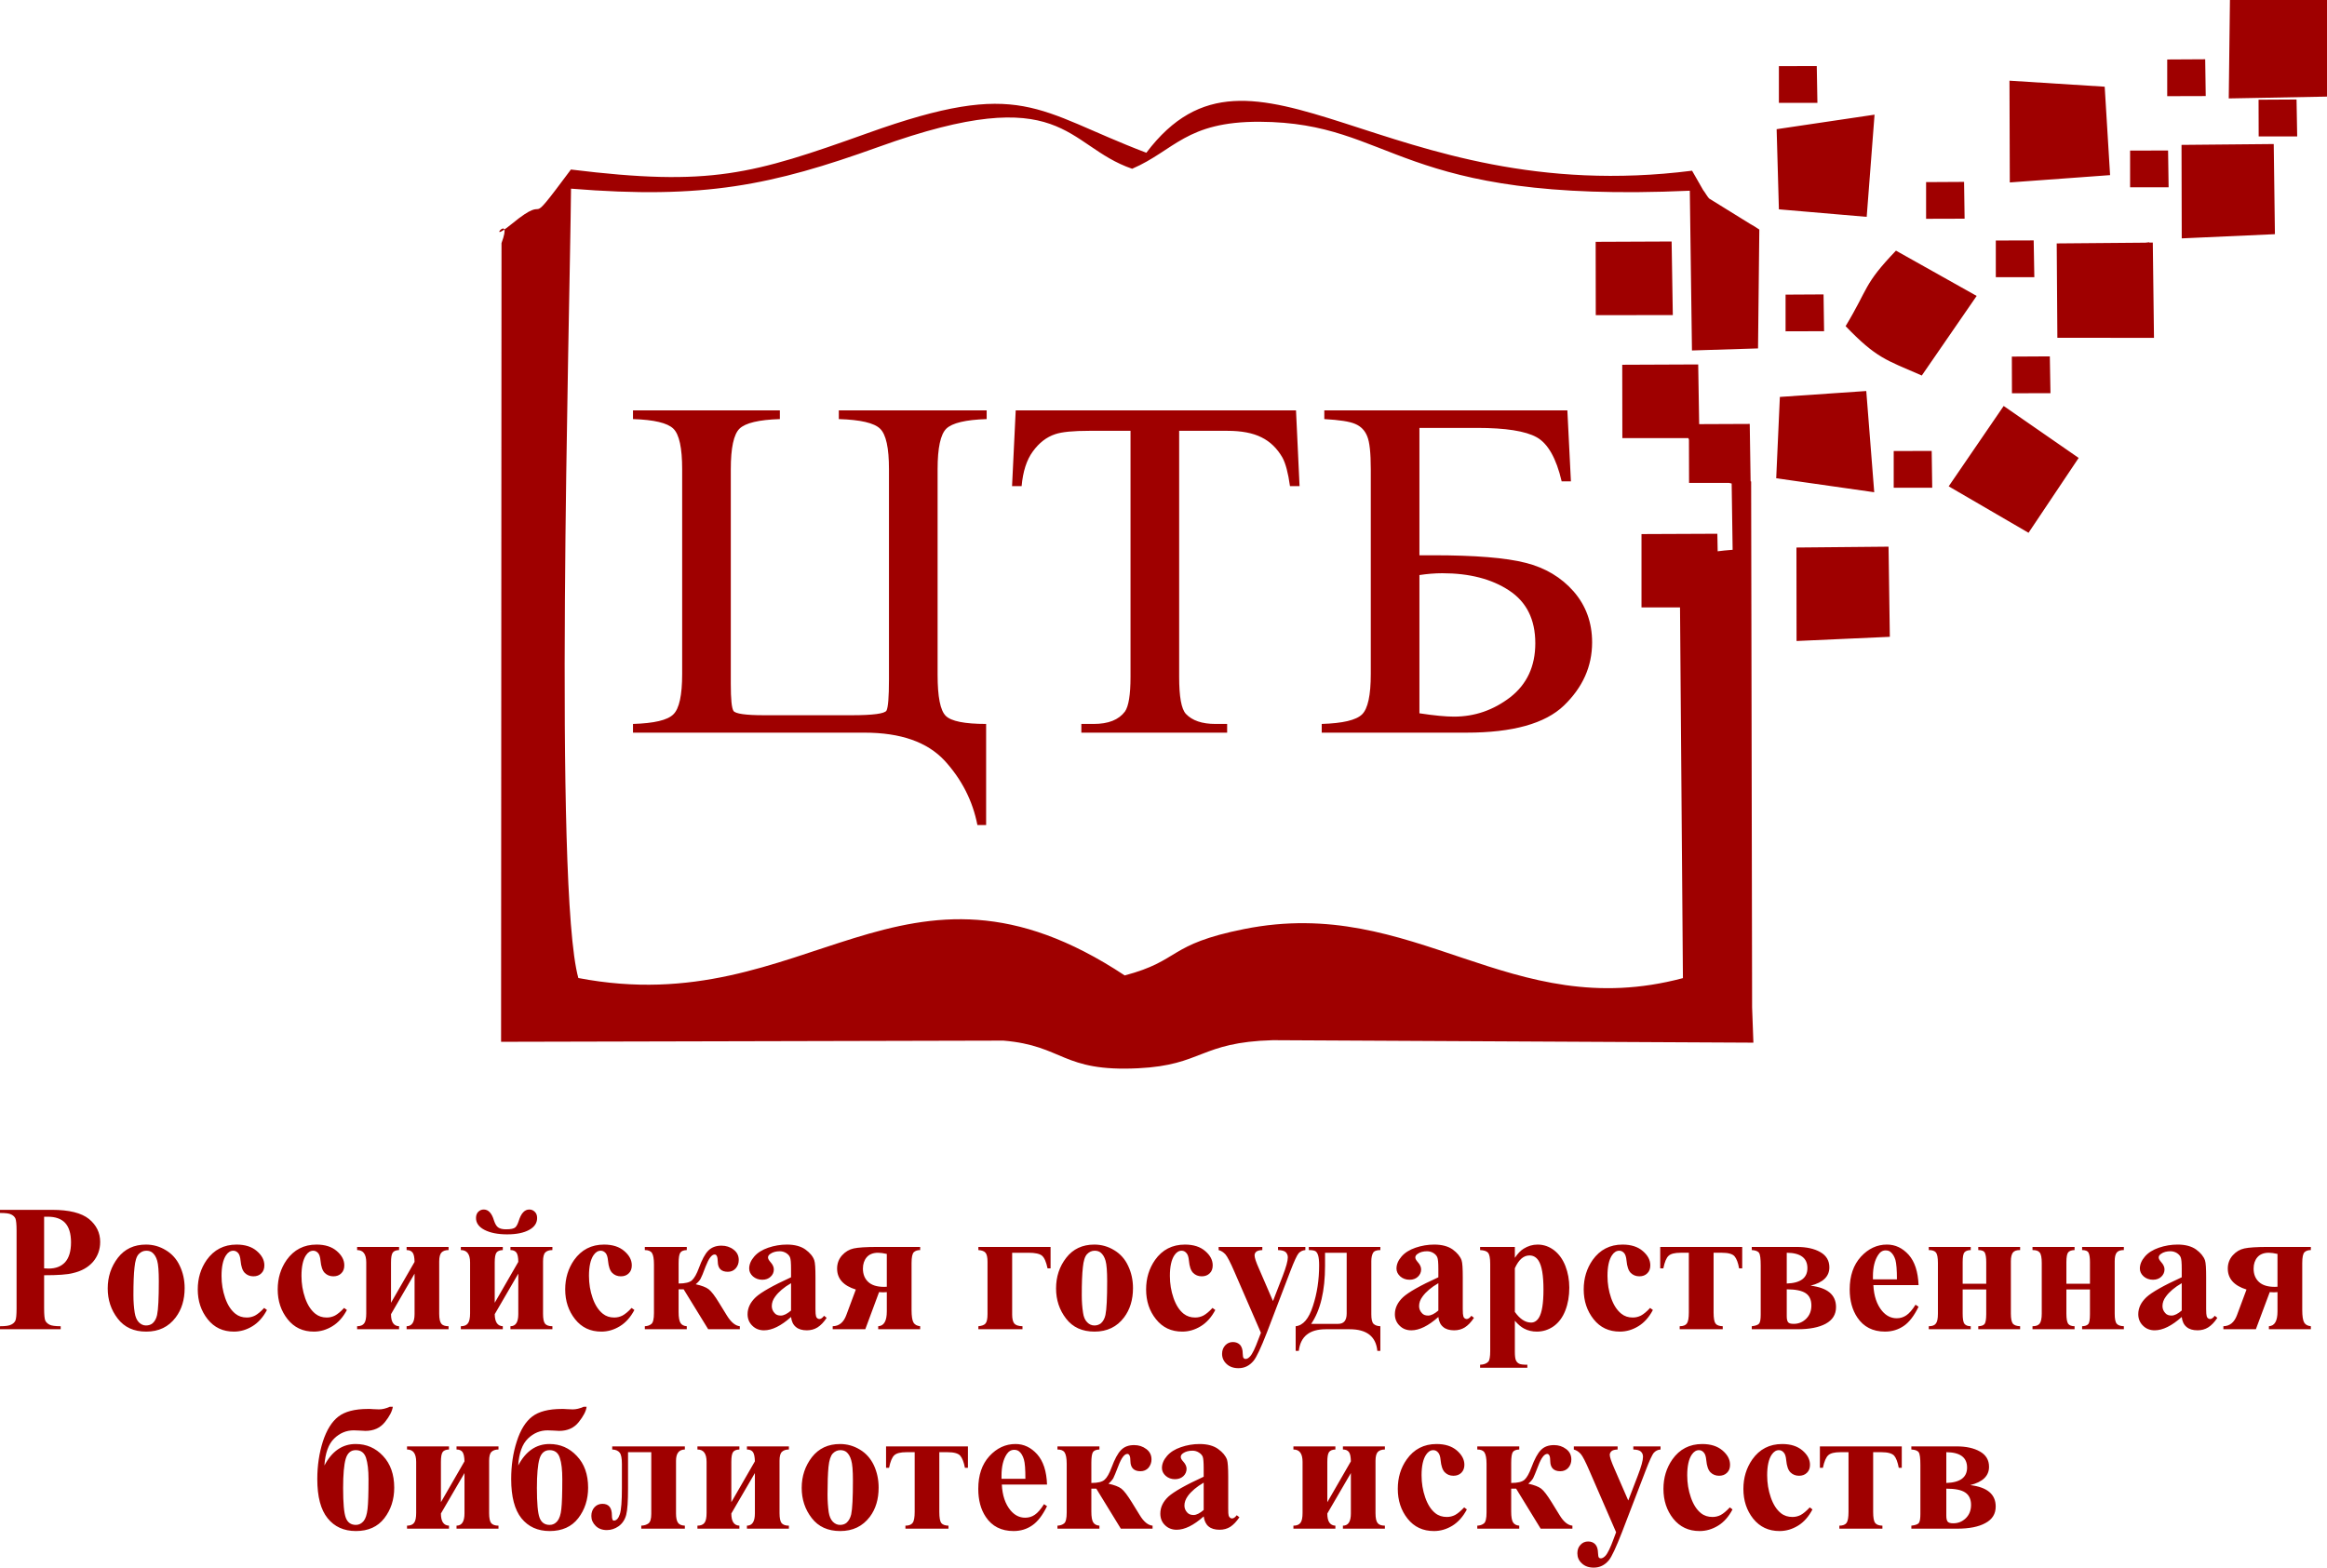 <?xml version="1.0" encoding="UTF-8"?>
<svg xmlns="http://www.w3.org/2000/svg" xml:space="preserve" version="1.1" viewBox="0 0 216.27 145.73"
 xmlns:xlink="http://www.w3.org/1999/xlink">
  <path fill="#9f0000" d="M105.22 15.69c3.94,-1.7 5,-4.4 11.86,-4.37 12.62,0.06 12.55,7.64 39.97,6.41l0.2 14.85 6.14 -0.19 0.12 -11.05c-0.26,-0.19 -0.63,-0.4 -0.81,-0.5l-3.86 -2.39c-0.17,-0.18 -0.42,-0.63 -0.55,-0.78l-1.03 -1.8c-28.6,3.62 -40.75,-14.88 -50.72,-1.67 -10.31,-3.92 -11.51,-6.99 -25.91,-1.82 -10.71,3.83 -14.57,4.98 -27.57,3.38 -4.65,6.25 -1.58,1.84 -5.49,5.05 -2.63,2.15 0.18,-1.29 -0.96,1.79l-0.04 74.25 46.69 -0.11c5.61,0.47 5.41,2.92 12.52,2.57 6,-0.29 5.73,-2.42 12.51,-2.61l44.67 0.23 -0.12 -3.28 -0.09 -48.89 -0.05 -0.02 -0.08 -5.33 -4.7 0.02 -0.09 -5.55 -7.06 0.03 0.01 6.82 6.13 0c0.03,0.04 0.05,0.1 0.06,0.16l0.01 4 3.7 0 0.26 0.06 0.09 6.16c-0.54,0.04 -1,0.09 -1.39,0.14l-0.03 -1.63 -7.05 0.03 0 6.82 3.58 0 0.27 34.46c-16.11,4.29 -24.86,-7.76 -40.79,-4.56 -7.15,1.43 -5.85,2.92 -11.09,4.31 -20.71,-13.7 -29.39,4.35 -50.78,0.24 -2.3,-8.32 -0.8,-60.79 -0.68,-73.38 12.36,1 18.66,-0.31 28.58,-3.88 17.36,-6.26 17.3,-0.12 23.57,2.03zm-101.12 102.86l0 3.08c0,0.61 0.04,0.98 0.11,1.14 0.08,0.16 0.21,0.28 0.4,0.38 0.18,0.09 0.53,0.14 1.03,0.14l0 0.28 -5.64 0 0 -0.28c0.51,0 0.86,-0.05 1.04,-0.15 0.19,-0.09 0.32,-0.22 0.39,-0.37 0.07,-0.16 0.11,-0.53 0.11,-1.14l0 -7.22c0,-0.6 -0.04,-0.98 -0.11,-1.14 -0.07,-0.15 -0.2,-0.28 -0.39,-0.37 -0.19,-0.1 -0.53,-0.14 -1.04,-0.14l0 -0.29 4.84 0c1.59,0 2.73,0.29 3.43,0.85 0.69,0.57 1.04,1.28 1.04,2.13 0,0.73 -0.23,1.34 -0.67,1.86 -0.45,0.51 -1.07,0.86 -1.86,1.04 -0.52,0.14 -1.42,0.2 -2.68,0.2zm0 -5.44l0 4.8c0.18,0.01 0.32,0.02 0.41,0.02 0.67,0 1.18,-0.2 1.54,-0.59 0.36,-0.4 0.55,-1.01 0.55,-1.85 0,-0.82 -0.19,-1.42 -0.55,-1.81 -0.36,-0.38 -0.9,-0.57 -1.61,-0.57l-0.34 0zm9.46 2.59c0.67,0 1.28,0.17 1.85,0.52 0.57,0.34 1.01,0.83 1.3,1.46 0.3,0.63 0.45,1.32 0.45,2.07 0,1.08 -0.28,1.99 -0.83,2.72 -0.66,0.88 -1.57,1.32 -2.74,1.32 -1.15,0 -2.03,-0.4 -2.65,-1.21 -0.62,-0.8 -0.93,-1.74 -0.93,-2.8 0,-1.09 0.32,-2.04 0.95,-2.86 0.63,-0.81 1.5,-1.22 2.6,-1.22zm0.04 0.57c-0.28,0 -0.51,0.11 -0.71,0.32 -0.2,0.21 -0.33,0.62 -0.39,1.24 -0.07,0.62 -0.1,1.47 -0.1,2.57 0,0.59 0.04,1.13 0.12,1.64 0.06,0.38 0.19,0.68 0.38,0.88 0.2,0.2 0.42,0.3 0.67,0.3 0.24,0 0.45,-0.07 0.61,-0.2 0.21,-0.19 0.35,-0.45 0.42,-0.78 0.11,-0.52 0.16,-1.56 0.16,-3.14 0,-0.92 -0.05,-1.55 -0.15,-1.9 -0.1,-0.35 -0.26,-0.6 -0.46,-0.76 -0.14,-0.11 -0.32,-0.17 -0.55,-0.17zm10.95 5.32l0.26 0.19c-0.36,0.68 -0.81,1.18 -1.35,1.51 -0.54,0.33 -1.11,0.5 -1.72,0.5 -1.02,0 -1.83,-0.38 -2.44,-1.15 -0.61,-0.77 -0.92,-1.69 -0.92,-2.77 0,-1.04 0.28,-1.95 0.83,-2.74 0.68,-0.95 1.6,-1.43 2.78,-1.43 0.79,0 1.42,0.2 1.88,0.6 0.47,0.4 0.7,0.84 0.7,1.33 0,0.31 -0.09,0.56 -0.28,0.74 -0.19,0.19 -0.43,0.28 -0.74,0.28 -0.32,0 -0.59,-0.11 -0.8,-0.32 -0.21,-0.21 -0.34,-0.59 -0.39,-1.13 -0.03,-0.35 -0.11,-0.59 -0.23,-0.72 -0.13,-0.14 -0.28,-0.21 -0.44,-0.21 -0.27,0 -0.49,0.14 -0.68,0.42 -0.28,0.42 -0.42,1.06 -0.42,1.92 0,0.72 0.11,1.4 0.34,2.06 0.23,0.66 0.55,1.14 0.95,1.46 0.3,0.24 0.65,0.35 1.06,0.35 0.27,0 0.52,-0.06 0.76,-0.18 0.24,-0.13 0.53,-0.36 0.85,-0.71zm7.43 0l0.26 0.19c-0.36,0.68 -0.81,1.18 -1.35,1.51 -0.54,0.33 -1.11,0.5 -1.72,0.5 -1.02,0 -1.83,-0.38 -2.44,-1.15 -0.61,-0.77 -0.92,-1.69 -0.92,-2.77 0,-1.04 0.28,-1.95 0.83,-2.74 0.68,-0.95 1.6,-1.43 2.78,-1.43 0.79,0 1.42,0.2 1.88,0.6 0.47,0.4 0.7,0.84 0.7,1.33 0,0.31 -0.09,0.56 -0.28,0.74 -0.19,0.19 -0.43,0.28 -0.74,0.28 -0.32,0 -0.59,-0.11 -0.8,-0.32 -0.21,-0.21 -0.34,-0.59 -0.39,-1.13 -0.03,-0.35 -0.11,-0.59 -0.23,-0.72 -0.13,-0.14 -0.28,-0.21 -0.44,-0.21 -0.27,0 -0.49,0.14 -0.68,0.42 -0.28,0.42 -0.42,1.06 -0.42,1.92 0,0.72 0.11,1.4 0.34,2.06 0.23,0.66 0.55,1.14 0.95,1.46 0.3,0.24 0.65,0.35 1.06,0.35 0.27,0 0.52,-0.06 0.76,-0.18 0.24,-0.13 0.53,-0.36 0.85,-0.71zm5.81 1.98l0 -0.28c0.49,0 0.74,-0.38 0.74,-1.12l0 -3.77 -2.19 3.77c0,0.73 0.25,1.1 0.75,1.12l0 0.28 -3.9 0 0 -0.28c0.31,0 0.53,-0.09 0.66,-0.27 0.13,-0.17 0.19,-0.48 0.19,-0.92l0 -4.74c0,-0.77 -0.28,-1.15 -0.85,-1.15l0 -0.29 3.9 0 0 0.29c-0.29,0.01 -0.49,0.09 -0.59,0.24 -0.11,0.16 -0.16,0.46 -0.16,0.91l0 3.75 2.19 -3.8c-0.01,-0.41 -0.06,-0.7 -0.18,-0.86 -0.12,-0.16 -0.3,-0.24 -0.56,-0.24l0 -0.29 3.9 0 0 0.29c-0.29,0 -0.51,0.08 -0.65,0.22 -0.14,0.14 -0.22,0.42 -0.22,0.83l0 4.87c0,0.46 0.07,0.77 0.2,0.93 0.12,0.15 0.35,0.23 0.67,0.23l0 0.28 -3.9 0zm9.35 -8.82c-0.87,0 -1.57,-0.14 -2.1,-0.41 -0.53,-0.27 -0.8,-0.64 -0.8,-1.11 0,-0.24 0.07,-0.44 0.21,-0.58 0.15,-0.14 0.31,-0.21 0.51,-0.21 0.43,0 0.75,0.34 0.95,1.02 0.1,0.3 0.22,0.52 0.38,0.64 0.17,0.12 0.41,0.18 0.74,0.18 0.45,0 0.73,-0.06 0.86,-0.18 0.13,-0.12 0.23,-0.32 0.32,-0.6 0.22,-0.71 0.55,-1.06 0.98,-1.06 0.2,0 0.37,0.07 0.51,0.21 0.15,0.14 0.22,0.33 0.22,0.58 0,0.47 -0.25,0.84 -0.75,1.11 -0.49,0.27 -1.17,0.41 -2.03,0.41zm0.3 8.82l0 -0.28c0.49,0 0.73,-0.38 0.73,-1.12l0 -3.77 -2.19 3.77c0.01,0.73 0.26,1.1 0.75,1.12l0 0.28 -3.9 0 0 -0.28c0.31,0 0.53,-0.09 0.66,-0.27 0.13,-0.17 0.2,-0.48 0.2,-0.92l0 -4.74c0,-0.77 -0.29,-1.15 -0.86,-1.15l0 -0.29 3.9 0 0 0.29c-0.28,0.01 -0.48,0.09 -0.59,0.24 -0.11,0.16 -0.16,0.46 -0.16,0.91l0 3.75 2.19 -3.8c0,-0.41 -0.06,-0.7 -0.17,-0.86 -0.12,-0.16 -0.31,-0.24 -0.56,-0.24l0 -0.29 3.9 0 0 0.29c-0.3,0 -0.52,0.08 -0.66,0.22 -0.14,0.14 -0.21,0.42 -0.21,0.83l0 4.87c0,0.46 0.06,0.77 0.19,0.93 0.13,0.15 0.35,0.23 0.68,0.23l0 0.28 -3.9 0zm11.26 -1.98l0.26 0.19c-0.36,0.68 -0.81,1.18 -1.35,1.51 -0.54,0.33 -1.11,0.5 -1.72,0.5 -1.02,0 -1.83,-0.38 -2.44,-1.15 -0.61,-0.77 -0.92,-1.69 -0.92,-2.77 0,-1.04 0.28,-1.95 0.83,-2.74 0.68,-0.95 1.6,-1.43 2.78,-1.43 0.79,0 1.42,0.2 1.88,0.6 0.47,0.4 0.7,0.84 0.7,1.33 0,0.31 -0.09,0.56 -0.28,0.74 -0.19,0.19 -0.43,0.28 -0.74,0.28 -0.32,0 -0.59,-0.11 -0.8,-0.32 -0.21,-0.21 -0.34,-0.59 -0.39,-1.13 -0.03,-0.35 -0.11,-0.59 -0.23,-0.72 -0.13,-0.14 -0.28,-0.21 -0.44,-0.21 -0.27,0 -0.49,0.14 -0.68,0.42 -0.28,0.42 -0.42,1.06 -0.42,1.92 0,0.72 0.11,1.4 0.34,2.06 0.23,0.66 0.55,1.14 0.95,1.46 0.3,0.24 0.65,0.35 1.06,0.35 0.27,0 0.52,-0.06 0.76,-0.18 0.24,-0.13 0.53,-0.36 0.85,-0.71zm1.23 -5.67l3.9 0 0 0.29c-0.3,0.01 -0.5,0.09 -0.6,0.24 -0.11,0.16 -0.16,0.49 -0.16,0.99l0 1.88c0.61,0 1.02,-0.1 1.24,-0.3 0.22,-0.2 0.44,-0.58 0.64,-1.13 0.29,-0.79 0.58,-1.33 0.88,-1.63 0.3,-0.3 0.71,-0.46 1.22,-0.46 0.43,0 0.81,0.12 1.13,0.37 0.32,0.24 0.48,0.56 0.48,0.96 0,0.3 -0.09,0.56 -0.28,0.78 -0.19,0.21 -0.43,0.32 -0.73,0.32 -0.62,0 -0.93,-0.31 -0.94,-0.94 -0.01,-0.45 -0.1,-0.67 -0.29,-0.67 -0.28,0 -0.55,0.38 -0.84,1.12 -0.22,0.6 -0.38,0.98 -0.47,1.14 -0.08,0.16 -0.24,0.33 -0.45,0.51 0.55,0.12 0.95,0.27 1.2,0.46 0.25,0.19 0.58,0.62 0.98,1.28l0.72 1.17c0.39,0.63 0.79,0.95 1.2,0.99l0 0.28 -2.94 0 -2.28 -3.71 -0.47 0 0 2.12c0,0.49 0.06,0.82 0.18,1.01 0.11,0.18 0.31,0.28 0.58,0.3l0 0.28 -3.9 0 0 -0.28c0.25,-0.01 0.46,-0.08 0.61,-0.21 0.16,-0.13 0.24,-0.47 0.24,-1.02l0 -4.51c0,-0.52 -0.06,-0.87 -0.18,-1.06 -0.12,-0.19 -0.35,-0.28 -0.67,-0.28l0 -0.29zm13.59 6.51c-0.93,0.83 -1.77,1.24 -2.51,1.24 -0.44,0 -0.8,-0.14 -1.09,-0.43 -0.29,-0.28 -0.44,-0.64 -0.44,-1.07 0,-0.58 0.26,-1.11 0.76,-1.58 0.5,-0.46 1.59,-1.08 3.28,-1.85l0 -0.77c0,-0.58 -0.03,-0.94 -0.1,-1.09 -0.06,-0.15 -0.18,-0.28 -0.35,-0.39 -0.18,-0.11 -0.38,-0.17 -0.59,-0.17 -0.36,0 -0.65,0.08 -0.88,0.24 -0.15,0.1 -0.22,0.21 -0.22,0.34 0,0.12 0.08,0.26 0.23,0.43 0.21,0.23 0.31,0.46 0.31,0.68 0,0.26 -0.09,0.49 -0.3,0.68 -0.19,0.18 -0.45,0.28 -0.77,0.28 -0.35,0 -0.63,-0.11 -0.87,-0.31 -0.23,-0.21 -0.35,-0.45 -0.35,-0.73 0,-0.39 0.16,-0.76 0.47,-1.12 0.31,-0.36 0.75,-0.63 1.3,-0.82 0.56,-0.19 1.14,-0.29 1.74,-0.29 0.72,0 1.3,0.16 1.72,0.46 0.42,0.31 0.7,0.64 0.82,1 0.08,0.23 0.11,0.76 0.11,1.58l0 2.96c0,0.34 0.02,0.56 0.05,0.65 0.02,0.09 0.06,0.16 0.12,0.2 0.06,0.04 0.12,0.07 0.19,0.07 0.14,0 0.29,-0.1 0.44,-0.3l0.24 0.19c-0.27,0.41 -0.55,0.7 -0.85,0.89 -0.29,0.18 -0.62,0.27 -0.99,0.27 -0.43,0 -0.78,-0.1 -1.02,-0.31 -0.25,-0.2 -0.4,-0.51 -0.45,-0.93zm0 -0.6l0 -2.54c-0.66,0.38 -1.15,0.8 -1.47,1.24 -0.22,0.29 -0.32,0.59 -0.32,0.89 0,0.25 0.09,0.47 0.27,0.66 0.13,0.15 0.32,0.22 0.57,0.22 0.27,0 0.59,-0.16 0.95,-0.47zm12 -5.91l0 0.29c-0.26,0 -0.45,0.07 -0.59,0.2 -0.14,0.14 -0.21,0.47 -0.21,1l0 4.37c0,0.57 0.06,0.96 0.18,1.17 0.12,0.2 0.33,0.31 0.62,0.34l0 0.28 -3.9 0 0 -0.28c0.54,-0.03 0.8,-0.49 0.8,-1.38l0 -1.79c-0.19,0.01 -0.3,0.02 -0.33,0.02 -0.08,0 -0.21,-0.01 -0.39,-0.02l-1.28 3.45 -3.03 0 0 -0.28c0.59,-0.01 1.01,-0.35 1.26,-1.02l0.89 -2.39c-1.16,-0.36 -1.74,-1.01 -1.74,-1.95 0,-0.48 0.16,-0.89 0.46,-1.23 0.31,-0.34 0.67,-0.55 1.08,-0.64 0.41,-0.09 1.14,-0.14 2.18,-0.14l4 0zm-3.1 0.65c-0.32,-0.07 -0.59,-0.11 -0.81,-0.11 -0.46,0 -0.82,0.14 -1.06,0.42 -0.23,0.27 -0.35,0.63 -0.35,1.05 0,0.52 0.16,0.93 0.49,1.24 0.33,0.31 0.82,0.46 1.47,0.46 0.06,0 0.15,0 0.26,-0.01l0 -3.05zm8.51 6.72c0.32,-0.03 0.54,-0.11 0.66,-0.25 0.13,-0.15 0.19,-0.44 0.19,-0.87l0 -4.88c0,-0.39 -0.06,-0.66 -0.17,-0.81 -0.12,-0.16 -0.35,-0.25 -0.68,-0.27l0 -0.29 6.71 0 0 1.99 -0.28 0c-0.13,-0.61 -0.3,-1 -0.52,-1.18 -0.22,-0.18 -0.64,-0.27 -1.25,-0.27l-1.52 0 0 5.76c0,0.38 0.07,0.65 0.19,0.81 0.13,0.16 0.38,0.25 0.77,0.26l0 0.28 -4.1 0 0 -0.28zm10.77 -7.59c0.66,0 1.28,0.17 1.85,0.52 0.57,0.34 1.01,0.83 1.3,1.46 0.3,0.63 0.45,1.32 0.45,2.07 0,1.08 -0.28,1.99 -0.83,2.72 -0.66,0.88 -1.58,1.32 -2.74,1.32 -1.15,0 -2.03,-0.4 -2.65,-1.21 -0.62,-0.8 -0.93,-1.74 -0.93,-2.8 0,-1.09 0.31,-2.04 0.95,-2.86 0.63,-0.81 1.5,-1.22 2.6,-1.22zm0.04 0.57c-0.28,0 -0.51,0.11 -0.71,0.32 -0.2,0.21 -0.33,0.62 -0.39,1.24 -0.07,0.62 -0.1,1.47 -0.1,2.57 0,0.59 0.04,1.13 0.12,1.64 0.05,0.38 0.18,0.68 0.38,0.88 0.19,0.2 0.42,0.3 0.67,0.3 0.24,0 0.44,-0.07 0.61,-0.2 0.21,-0.19 0.35,-0.45 0.42,-0.78 0.11,-0.52 0.16,-1.56 0.16,-3.14 0,-0.92 -0.05,-1.55 -0.15,-1.9 -0.1,-0.35 -0.26,-0.6 -0.46,-0.76 -0.14,-0.11 -0.32,-0.17 -0.55,-0.17zm10.95 5.32l0.26 0.19c-0.36,0.68 -0.81,1.18 -1.35,1.51 -0.54,0.33 -1.11,0.5 -1.72,0.5 -1.02,0 -1.83,-0.38 -2.44,-1.15 -0.62,-0.77 -0.92,-1.69 -0.92,-2.77 0,-1.04 0.28,-1.95 0.83,-2.74 0.67,-0.95 1.6,-1.43 2.78,-1.43 0.79,0 1.42,0.2 1.88,0.6 0.47,0.4 0.7,0.84 0.7,1.33 0,0.31 -0.09,0.56 -0.28,0.74 -0.19,0.19 -0.44,0.28 -0.74,0.28 -0.32,0 -0.59,-0.11 -0.8,-0.32 -0.21,-0.21 -0.34,-0.59 -0.39,-1.13 -0.03,-0.35 -0.11,-0.59 -0.24,-0.72 -0.12,-0.14 -0.27,-0.21 -0.44,-0.21 -0.26,0 -0.48,0.14 -0.67,0.42 -0.28,0.42 -0.42,1.06 -0.42,1.92 0,0.72 0.11,1.4 0.34,2.06 0.23,0.66 0.54,1.14 0.94,1.46 0.31,0.24 0.66,0.35 1.07,0.35 0.27,0 0.52,-0.06 0.76,-0.18 0.24,-0.13 0.53,-0.36 0.85,-0.71zm4.5 2.31l-2.47 -5.69c-0.37,-0.86 -0.65,-1.39 -0.82,-1.59 -0.18,-0.2 -0.39,-0.34 -0.64,-0.41l0 -0.29 4.06 0 0 0.29c-0.26,0.01 -0.45,0.06 -0.56,0.15 -0.11,0.1 -0.16,0.21 -0.16,0.34 0,0.21 0.13,0.62 0.41,1.24l1.3 3.01 0.9 -2.32c0.32,-0.83 0.48,-1.41 0.48,-1.74 0,-0.2 -0.07,-0.36 -0.2,-0.49 -0.14,-0.12 -0.37,-0.18 -0.71,-0.19l0 -0.29 2.54 0 0 0.29c-0.25,0.02 -0.46,0.12 -0.62,0.29 -0.15,0.17 -0.42,0.74 -0.79,1.71l-2.17 5.68c-0.55,1.41 -0.96,2.28 -1.23,2.61 -0.38,0.46 -0.84,0.69 -1.41,0.69 -0.45,0 -0.82,-0.13 -1.1,-0.39 -0.28,-0.26 -0.42,-0.58 -0.42,-0.94 0,-0.32 0.1,-0.58 0.29,-0.79 0.2,-0.21 0.43,-0.31 0.72,-0.31 0.27,0 0.49,0.09 0.66,0.26 0.16,0.18 0.25,0.45 0.25,0.82 0.01,0.21 0.03,0.34 0.07,0.4 0.05,0.06 0.11,0.09 0.2,0.09 0.13,0 0.26,-0.07 0.41,-0.23 0.22,-0.24 0.47,-0.76 0.77,-1.58l0.24 -0.62zm11.1 -7.98l0 0.29c-0.36,0 -0.59,0.09 -0.69,0.28 -0.1,0.19 -0.15,0.45 -0.15,0.76l0 4.93c0,0.45 0.07,0.75 0.2,0.88 0.14,0.14 0.35,0.22 0.64,0.23l0 2.29 -0.28 0c-0.13,-1.34 -0.99,-2.01 -2.57,-2.01l-2.22 0c-1.52,0 -2.35,0.67 -2.51,2.01l-0.29 0 0 -2.29c0.69,-0.07 1.22,-0.69 1.6,-1.87 0.39,-1.18 0.58,-2.44 0.58,-3.79 0,-0.4 -0.03,-0.71 -0.09,-0.91 -0.06,-0.21 -0.15,-0.34 -0.26,-0.41 -0.11,-0.06 -0.31,-0.1 -0.61,-0.1l0 -0.29 6.65 0zm-3.13 0.54l-2.01 0 0 1.2c0,2.34 -0.43,4.15 -1.29,5.41l2.51 0c0.53,0 0.79,-0.32 0.79,-0.97l0 -5.64zm8.52 5.97c-0.93,0.83 -1.77,1.24 -2.51,1.24 -0.44,0 -0.8,-0.14 -1.09,-0.43 -0.29,-0.28 -0.44,-0.64 -0.44,-1.07 0,-0.58 0.26,-1.11 0.76,-1.58 0.5,-0.46 1.59,-1.08 3.28,-1.85l0 -0.77c0,-0.58 -0.03,-0.94 -0.1,-1.09 -0.06,-0.15 -0.18,-0.28 -0.35,-0.39 -0.18,-0.11 -0.38,-0.17 -0.6,-0.17 -0.35,0 -0.65,0.08 -0.87,0.24 -0.15,0.1 -0.22,0.21 -0.22,0.34 0,0.12 0.08,0.26 0.23,0.43 0.21,0.23 0.31,0.46 0.31,0.68 0,0.26 -0.1,0.49 -0.3,0.68 -0.19,0.18 -0.45,0.28 -0.77,0.28 -0.35,0 -0.64,-0.11 -0.87,-0.31 -0.23,-0.21 -0.35,-0.45 -0.35,-0.73 0,-0.39 0.16,-0.76 0.47,-1.12 0.31,-0.36 0.75,-0.63 1.3,-0.82 0.56,-0.19 1.14,-0.29 1.74,-0.29 0.72,0 1.3,0.16 1.72,0.46 0.42,0.31 0.69,0.64 0.82,1 0.08,0.23 0.11,0.76 0.11,1.58l0 2.96c0,0.34 0.02,0.56 0.05,0.65 0.02,0.09 0.06,0.16 0.12,0.2 0.06,0.04 0.12,0.07 0.19,0.07 0.14,0 0.29,-0.1 0.44,-0.3l0.24 0.19c-0.27,0.41 -0.55,0.7 -0.85,0.89 -0.29,0.18 -0.62,0.27 -0.99,0.27 -0.43,0 -0.78,-0.1 -1.02,-0.31 -0.25,-0.2 -0.4,-0.51 -0.45,-0.93zm0 -0.6l0 -2.54c-0.66,0.38 -1.15,0.8 -1.47,1.24 -0.22,0.29 -0.32,0.59 -0.32,0.89 0,0.25 0.09,0.47 0.27,0.66 0.13,0.15 0.32,0.22 0.57,0.22 0.27,0 0.59,-0.16 0.95,-0.47zm7.11 0.95l0 2.87c0,0.39 0.03,0.66 0.1,0.81 0.06,0.14 0.16,0.24 0.29,0.31 0.13,0.07 0.39,0.1 0.77,0.1l0 0.28 -4.39 0 0 -0.28c0.35,-0.01 0.6,-0.11 0.77,-0.29 0.11,-0.13 0.17,-0.46 0.17,-0.98l0 -8.09c0,-0.55 -0.07,-0.89 -0.19,-1.04 -0.13,-0.16 -0.38,-0.24 -0.75,-0.26l0 -0.29 3.23 0 0 1.01c0.27,-0.4 0.54,-0.68 0.82,-0.85 0.4,-0.25 0.83,-0.38 1.3,-0.38 0.56,0 1.07,0.18 1.53,0.53 0.46,0.36 0.81,0.85 1.05,1.47 0.24,0.62 0.36,1.29 0.36,2.01 0,0.77 -0.12,1.48 -0.37,2.12 -0.25,0.64 -0.61,1.12 -1.08,1.46 -0.47,0.33 -1,0.5 -1.57,0.5 -0.42,0 -0.82,-0.09 -1.18,-0.28 -0.27,-0.14 -0.56,-0.38 -0.86,-0.73zm0 -0.82c0.47,0.66 0.97,0.99 1.51,0.99 0.29,0 0.54,-0.15 0.73,-0.46 0.28,-0.46 0.42,-1.33 0.42,-2.61 0,-1.31 -0.15,-2.21 -0.46,-2.69 -0.21,-0.32 -0.49,-0.48 -0.84,-0.48 -0.55,0 -1,0.39 -1.36,1.19l0 4.06zm12.57 -0.37l0.26 0.19c-0.36,0.68 -0.81,1.18 -1.35,1.51 -0.54,0.33 -1.11,0.5 -1.72,0.5 -1.02,0 -1.83,-0.38 -2.44,-1.15 -0.61,-0.77 -0.92,-1.69 -0.92,-2.77 0,-1.04 0.28,-1.95 0.83,-2.74 0.68,-0.95 1.6,-1.43 2.78,-1.43 0.79,0 1.42,0.2 1.88,0.6 0.47,0.4 0.7,0.84 0.7,1.33 0,0.31 -0.09,0.56 -0.28,0.74 -0.19,0.19 -0.43,0.28 -0.74,0.28 -0.32,0 -0.59,-0.11 -0.8,-0.32 -0.21,-0.21 -0.34,-0.59 -0.39,-1.13 -0.03,-0.35 -0.11,-0.59 -0.23,-0.72 -0.13,-0.14 -0.28,-0.21 -0.44,-0.21 -0.27,0 -0.49,0.14 -0.68,0.42 -0.28,0.42 -0.42,1.06 -0.42,1.92 0,0.72 0.11,1.4 0.34,2.06 0.23,0.66 0.55,1.14 0.95,1.46 0.3,0.24 0.65,0.35 1.06,0.35 0.27,0 0.52,-0.06 0.76,-0.18 0.24,-0.13 0.53,-0.36 0.85,-0.71zm2.75 1.98l0 -0.28c0.33,0 0.55,-0.09 0.67,-0.26 0.12,-0.17 0.18,-0.51 0.18,-1.02l0 -5.55 -0.76 0c-0.54,0 -0.91,0.09 -1.12,0.28 -0.21,0.19 -0.37,0.58 -0.49,1.17l-0.29 0 0 -1.99 7.62 0 0 1.99 -0.29 0c-0.09,-0.53 -0.24,-0.91 -0.43,-1.13 -0.19,-0.21 -0.58,-0.32 -1.16,-0.32l-0.78 0 0 5.55c0,0.53 0.06,0.87 0.18,1.03 0.12,0.16 0.34,0.24 0.67,0.25l0 0.28 -4 0zm6.7 -7.65l4.21 0c0.88,0 1.6,0.16 2.16,0.48 0.56,0.32 0.84,0.79 0.84,1.42 0,0.84 -0.58,1.41 -1.75,1.7 1.58,0.19 2.37,0.85 2.37,1.99 0,0.69 -0.32,1.2 -0.96,1.55 -0.63,0.34 -1.5,0.51 -2.61,0.51l-4.26 0 0 -0.28c0.37,-0.04 0.61,-0.13 0.7,-0.27 0.09,-0.14 0.13,-0.41 0.13,-0.82l0 -4.55c0,-0.63 -0.05,-1.02 -0.15,-1.17 -0.1,-0.16 -0.33,-0.25 -0.68,-0.27l0 -0.29zm3.25 3.4c1.28,-0.04 1.92,-0.52 1.92,-1.43 0,-0.94 -0.64,-1.42 -1.92,-1.43l0 2.86zm0 0.54l0 2.51c0,0.25 0.04,0.43 0.12,0.54 0.08,0.11 0.25,0.16 0.53,0.16 0.45,0 0.84,-0.16 1.16,-0.48 0.32,-0.32 0.48,-0.73 0.48,-1.23 0,-0.52 -0.18,-0.91 -0.53,-1.14 -0.36,-0.24 -0.95,-0.36 -1.76,-0.36zm12.25 -0.39l-4.2 0c0.05,1.01 0.32,1.81 0.81,2.4 0.38,0.45 0.83,0.68 1.36,0.68 0.33,0 0.62,-0.09 0.89,-0.27 0.27,-0.18 0.56,-0.51 0.86,-0.99l0.28 0.19c-0.41,0.84 -0.87,1.44 -1.37,1.78 -0.51,0.35 -1.09,0.53 -1.75,0.53 -1.13,0 -1.99,-0.44 -2.57,-1.31 -0.47,-0.7 -0.71,-1.57 -0.71,-2.61 0,-1.27 0.35,-2.28 1.04,-3.04 0.69,-0.75 1.5,-1.13 2.42,-1.13 0.78,0 1.45,0.32 2.02,0.95 0.57,0.64 0.87,1.58 0.92,2.82zm-2.01 -0.54c0,-0.87 -0.05,-1.47 -0.14,-1.8 -0.1,-0.33 -0.25,-0.58 -0.45,-0.74 -0.11,-0.1 -0.27,-0.15 -0.46,-0.15 -0.28,0 -0.51,0.14 -0.69,0.42 -0.32,0.48 -0.49,1.14 -0.49,1.99l0 0.28 2.23 0zm2.96 4.64l0 -0.28c0.32,0 0.54,-0.08 0.66,-0.25 0.13,-0.16 0.19,-0.47 0.19,-0.92l0 -4.71c0,-0.49 -0.06,-0.81 -0.18,-0.97 -0.13,-0.16 -0.35,-0.23 -0.67,-0.23l0 -0.29 3.9 0 0 0.29c-0.28,0.01 -0.47,0.08 -0.58,0.21 -0.12,0.13 -0.17,0.44 -0.17,0.91l0 2.01 2.19 0 0 -2.01c0,-0.39 -0.04,-0.67 -0.12,-0.85 -0.08,-0.18 -0.29,-0.27 -0.62,-0.27l0 -0.29 3.89 0 0 0.29c-0.32,0 -0.54,0.07 -0.67,0.23 -0.12,0.16 -0.19,0.43 -0.19,0.8l0 4.88c0,0.48 0.07,0.79 0.19,0.94 0.13,0.14 0.35,0.22 0.67,0.23l0 0.28 -3.89 0 0 -0.28c0.28,-0.01 0.47,-0.07 0.58,-0.2 0.1,-0.12 0.16,-0.43 0.16,-0.92l0 -2.3 -2.19 0 0 2.25c0,0.48 0.05,0.8 0.17,0.95 0.11,0.14 0.3,0.22 0.58,0.22l0 0.28 -3.9 0zm9.64 0l0 -0.28c0.32,0 0.54,-0.08 0.67,-0.25 0.12,-0.16 0.19,-0.47 0.19,-0.92l0 -4.71c0,-0.49 -0.06,-0.81 -0.19,-0.97 -0.12,-0.16 -0.34,-0.23 -0.67,-0.23l0 -0.29 3.91 0 0 0.29c-0.28,0.01 -0.48,0.08 -0.59,0.21 -0.11,0.13 -0.17,0.44 -0.17,0.91l0 2.01 2.19 0 0 -2.01c0,-0.39 -0.04,-0.67 -0.12,-0.85 -0.08,-0.18 -0.29,-0.27 -0.61,-0.27l0 -0.29 3.88 0 0 0.29c-0.31,0 -0.53,0.07 -0.66,0.23 -0.13,0.16 -0.19,0.43 -0.19,0.8l0 4.88c0,0.48 0.06,0.79 0.19,0.94 0.12,0.14 0.34,0.22 0.66,0.23l0 0.28 -3.88 0 0 -0.28c0.27,-0.01 0.46,-0.07 0.57,-0.2 0.11,-0.12 0.16,-0.43 0.16,-0.92l0 -2.3 -2.19 0 0 2.25c0,0.48 0.06,0.8 0.17,0.95 0.11,0.14 0.31,0.22 0.59,0.22l0 0.28 -3.91 0zm13.87 -1.14c-0.93,0.83 -1.77,1.24 -2.51,1.24 -0.44,0 -0.8,-0.14 -1.09,-0.43 -0.29,-0.28 -0.44,-0.64 -0.44,-1.07 0,-0.58 0.26,-1.11 0.76,-1.58 0.5,-0.46 1.59,-1.08 3.28,-1.85l0 -0.77c0,-0.58 -0.03,-0.94 -0.1,-1.09 -0.06,-0.15 -0.18,-0.28 -0.35,-0.39 -0.18,-0.11 -0.38,-0.17 -0.6,-0.17 -0.35,0 -0.65,0.08 -0.87,0.24 -0.15,0.1 -0.22,0.21 -0.22,0.34 0,0.12 0.08,0.26 0.23,0.43 0.21,0.23 0.31,0.46 0.31,0.68 0,0.26 -0.1,0.49 -0.3,0.68 -0.19,0.18 -0.45,0.28 -0.77,0.28 -0.35,0 -0.64,-0.11 -0.87,-0.31 -0.23,-0.21 -0.35,-0.45 -0.35,-0.73 0,-0.39 0.16,-0.76 0.47,-1.12 0.31,-0.36 0.75,-0.63 1.3,-0.82 0.56,-0.19 1.14,-0.29 1.74,-0.29 0.72,0 1.3,0.16 1.72,0.46 0.42,0.31 0.69,0.64 0.82,1 0.08,0.23 0.11,0.76 0.11,1.58l0 2.96c0,0.34 0.02,0.56 0.05,0.65 0.02,0.09 0.06,0.16 0.12,0.2 0.06,0.04 0.12,0.07 0.19,0.07 0.14,0 0.29,-0.1 0.44,-0.3l0.24 0.19c-0.27,0.41 -0.55,0.7 -0.85,0.89 -0.29,0.18 -0.62,0.27 -0.99,0.27 -0.43,0 -0.78,-0.1 -1.02,-0.31 -0.25,-0.2 -0.4,-0.51 -0.45,-0.93zm0 -0.6l0 -2.54c-0.66,0.38 -1.15,0.8 -1.47,1.24 -0.22,0.29 -0.32,0.59 -0.32,0.89 0,0.25 0.09,0.47 0.27,0.66 0.13,0.15 0.32,0.22 0.57,0.22 0.27,0 0.59,-0.16 0.95,-0.47zm12 -5.91l0 0.29c-0.26,0 -0.45,0.07 -0.59,0.2 -0.14,0.14 -0.21,0.47 -0.21,1l0 4.37c0,0.57 0.06,0.96 0.18,1.17 0.12,0.2 0.32,0.31 0.62,0.34l0 0.28 -3.9 0 0 -0.28c0.54,-0.03 0.8,-0.49 0.8,-1.38l0 -1.79c-0.19,0.01 -0.3,0.02 -0.33,0.02 -0.08,0 -0.21,-0.01 -0.39,-0.02l-1.29 3.45 -3.02 0 0 -0.28c0.59,-0.01 1.01,-0.35 1.26,-1.02l0.89 -2.39c-1.16,-0.36 -1.74,-1.01 -1.74,-1.95 0,-0.48 0.16,-0.89 0.46,-1.23 0.31,-0.34 0.66,-0.55 1.08,-0.64 0.41,-0.09 1.14,-0.14 2.18,-0.14l4 0zm-3.1 0.65c-0.32,-0.07 -0.59,-0.11 -0.81,-0.11 -0.46,0 -0.82,0.14 -1.06,0.42 -0.23,0.27 -0.35,0.63 -0.35,1.05 0,0.52 0.16,0.93 0.49,1.24 0.33,0.31 0.82,0.46 1.47,0.46 0.06,0 0.15,0 0.26,-0.01l0 -3.05zm-175.45 14.21l0.29 0c-0.06,0.41 -0.3,0.88 -0.74,1.43 -0.44,0.54 -1.04,0.81 -1.81,0.81 -0.11,0 -0.3,-0.01 -0.55,-0.03 -0.23,-0.01 -0.41,-0.02 -0.53,-0.02 -0.69,0 -1.3,0.25 -1.82,0.76 -0.53,0.51 -0.83,1.35 -0.91,2.51 0.7,-1.33 1.67,-2 2.91,-2 1,0 1.85,0.37 2.54,1.11 0.69,0.73 1.04,1.72 1.04,2.95 0,1.1 -0.31,2.05 -0.92,2.84 -0.61,0.79 -1.49,1.19 -2.64,1.19 -1.12,0 -2,-0.4 -2.63,-1.19 -0.64,-0.79 -0.96,-2 -0.96,-3.64 0,-1.26 0.18,-2.43 0.52,-3.5 0.35,-1.07 0.83,-1.84 1.44,-2.31 0.61,-0.47 1.52,-0.71 2.75,-0.71 0.14,0 0.31,0 0.5,0.02 0.24,0.01 0.42,0.02 0.52,0.02 0.32,0 0.65,-0.08 1,-0.24zm-3.16 4.03c-0.46,0 -0.77,0.27 -0.93,0.81 -0.16,0.55 -0.24,1.45 -0.24,2.71 0,1.4 0.08,2.32 0.25,2.77 0.17,0.44 0.48,0.66 0.94,0.66 0.28,0 0.51,-0.12 0.71,-0.35 0.19,-0.23 0.31,-0.61 0.37,-1.13 0.06,-0.51 0.09,-1.44 0.09,-2.78 0,-0.84 -0.08,-1.5 -0.23,-1.97 -0.16,-0.48 -0.47,-0.72 -0.96,-0.72zm9.37 7.3l0 -0.28c0.49,0 0.74,-0.38 0.74,-1.13l0 -3.76 -2.19 3.76c0,0.74 0.25,1.11 0.75,1.13l0 0.28 -3.9 0 0 -0.28c0.31,0 0.53,-0.09 0.66,-0.27 0.13,-0.17 0.19,-0.48 0.19,-0.92l0 -4.74c0,-0.77 -0.28,-1.15 -0.85,-1.15l0 -0.29 3.9 0 0 0.29c-0.29,0.01 -0.49,0.09 -0.59,0.24 -0.11,0.16 -0.16,0.46 -0.16,0.91l0 3.75 2.19 -3.8c-0.01,-0.41 -0.07,-0.7 -0.18,-0.86 -0.12,-0.16 -0.3,-0.24 -0.56,-0.24l0 -0.29 3.9 0 0 0.29c-0.29,0 -0.51,0.08 -0.65,0.22 -0.15,0.14 -0.22,0.42 -0.22,0.83l0 4.87c0,0.46 0.07,0.77 0.19,0.92 0.13,0.16 0.36,0.24 0.68,0.24l0 0.28 -3.9 0zm11.81 -11.33l0.28 0c-0.05,0.41 -0.3,0.88 -0.74,1.43 -0.43,0.54 -1.04,0.81 -1.81,0.81 -0.11,0 -0.29,-0.01 -0.55,-0.03 -0.22,-0.01 -0.4,-0.02 -0.53,-0.02 -0.68,0 -1.29,0.25 -1.82,0.76 -0.53,0.51 -0.83,1.35 -0.91,2.51 0.7,-1.33 1.67,-2 2.91,-2 1,0 1.85,0.37 2.54,1.11 0.7,0.73 1.05,1.72 1.05,2.95 0,1.1 -0.31,2.05 -0.92,2.84 -0.61,0.79 -1.5,1.19 -2.65,1.19 -1.12,0 -1.99,-0.4 -2.63,-1.19 -0.63,-0.79 -0.95,-2 -0.95,-3.64 0,-1.26 0.17,-2.43 0.52,-3.5 0.34,-1.07 0.82,-1.84 1.43,-2.31 0.61,-0.47 1.53,-0.71 2.75,-0.71 0.14,0 0.31,0 0.51,0.02 0.24,0.01 0.41,0.02 0.51,0.02 0.32,0 0.65,-0.08 1.01,-0.24zm-3.16 4.03c-0.46,0 -0.78,0.27 -0.94,0.81 -0.16,0.55 -0.24,1.45 -0.24,2.71 0,1.4 0.08,2.32 0.25,2.77 0.17,0.44 0.48,0.66 0.94,0.66 0.28,0 0.52,-0.12 0.71,-0.35 0.19,-0.23 0.32,-0.61 0.37,-1.13 0.06,-0.51 0.09,-1.44 0.09,-2.78 0,-0.84 -0.07,-1.5 -0.23,-1.97 -0.15,-0.48 -0.47,-0.72 -0.95,-0.72zm8.52 7.3l0 -0.28c0.27,-0.01 0.49,-0.08 0.67,-0.21 0.17,-0.13 0.26,-0.42 0.26,-0.88l0 -5.74 -2.16 0 0 3.34c0,1.2 -0.05,2.03 -0.17,2.48 -0.12,0.46 -0.36,0.81 -0.7,1.06 -0.34,0.24 -0.71,0.36 -1.1,0.36 -0.43,0 -0.78,-0.13 -1.04,-0.39 -0.27,-0.27 -0.4,-0.57 -0.4,-0.92 0,-0.33 0.1,-0.6 0.29,-0.81 0.19,-0.21 0.44,-0.32 0.74,-0.32 0.59,0 0.88,0.36 0.88,1.07 0,0.33 0.06,0.49 0.18,0.49 0.24,0 0.43,-0.2 0.56,-0.6 0.13,-0.4 0.19,-1.21 0.19,-2.43l0 -2.23c0,-0.51 -0.06,-0.86 -0.2,-1.05 -0.14,-0.18 -0.37,-0.29 -0.7,-0.3l0 -0.29 6.75 0 0 0.29c-0.55,0.01 -0.82,0.36 -0.82,1.05l0 4.9c0,0.39 0.06,0.67 0.17,0.84 0.11,0.18 0.33,0.28 0.65,0.29l0 0.28 -4.05 0zm9.82 0l0 -0.28c0.49,0 0.74,-0.38 0.74,-1.13l0 -3.76 -2.19 3.76c0,0.74 0.25,1.11 0.75,1.13l0 0.28 -3.9 0 0 -0.28c0.31,0 0.53,-0.09 0.66,-0.27 0.13,-0.17 0.19,-0.48 0.19,-0.92l0 -4.74c0,-0.77 -0.28,-1.15 -0.85,-1.15l0 -0.29 3.9 0 0 0.29c-0.29,0.01 -0.49,0.09 -0.59,0.24 -0.11,0.16 -0.16,0.46 -0.16,0.91l0 3.75 2.19 -3.8c-0.01,-0.41 -0.07,-0.7 -0.18,-0.86 -0.12,-0.16 -0.3,-0.24 -0.56,-0.24l0 -0.29 3.9 0 0 0.29c-0.29,0 -0.51,0.08 -0.65,0.22 -0.15,0.14 -0.22,0.42 -0.22,0.83l0 4.87c0,0.46 0.07,0.77 0.19,0.92 0.13,0.16 0.36,0.24 0.68,0.24l0 0.28 -3.9 0zm8.65 -7.87c0.66,0 1.28,0.17 1.85,0.52 0.57,0.34 1,0.83 1.3,1.46 0.29,0.63 0.44,1.32 0.44,2.07 0,1.08 -0.27,1.99 -0.82,2.72 -0.67,0.88 -1.58,1.32 -2.75,1.32 -1.14,0 -2.03,-0.4 -2.65,-1.21 -0.62,-0.8 -0.93,-1.74 -0.93,-2.8 0,-1.09 0.32,-2.04 0.95,-2.86 0.64,-0.81 1.5,-1.22 2.61,-1.22zm0.03 0.57c-0.27,0 -0.51,0.11 -0.71,0.32 -0.19,0.21 -0.33,0.62 -0.39,1.24 -0.06,0.62 -0.09,1.47 -0.09,2.57 0,0.58 0.04,1.13 0.11,1.64 0.06,0.38 0.19,0.68 0.38,0.88 0.2,0.2 0.42,0.3 0.67,0.3 0.25,0 0.45,-0.07 0.61,-0.2 0.21,-0.19 0.35,-0.45 0.43,-0.78 0.11,-0.52 0.16,-1.56 0.16,-3.14 0,-0.92 -0.05,-1.56 -0.16,-1.9 -0.1,-0.35 -0.25,-0.6 -0.45,-0.76 -0.14,-0.11 -0.33,-0.17 -0.56,-0.17zm6.05 7.3l0 -0.28c0.33,0 0.55,-0.09 0.67,-0.26 0.13,-0.17 0.19,-0.51 0.19,-1.02l0 -5.55 -0.77 0c-0.54,0 -0.91,0.09 -1.12,0.28 -0.21,0.19 -0.37,0.58 -0.49,1.17l-0.28 0 0 -1.99 7.61 0 0 1.99 -0.28 0c-0.1,-0.53 -0.25,-0.91 -0.44,-1.13 -0.19,-0.21 -0.58,-0.32 -1.16,-0.32l-0.78 0 0 5.55c0,0.53 0.06,0.87 0.18,1.03 0.12,0.16 0.35,0.24 0.67,0.25l0 0.28 -4 0zm13.16 -4.1l-4.2 0c0.05,1.01 0.32,1.81 0.81,2.4 0.38,0.45 0.83,0.68 1.36,0.68 0.33,0 0.63,-0.09 0.89,-0.27 0.27,-0.18 0.56,-0.51 0.86,-0.99l0.28 0.19c-0.41,0.84 -0.87,1.44 -1.37,1.78 -0.5,0.35 -1.08,0.53 -1.74,0.53 -1.14,0 -2,-0.44 -2.58,-1.31 -0.47,-0.7 -0.7,-1.57 -0.7,-2.61 0,-1.27 0.34,-2.28 1.03,-3.04 0.69,-0.75 1.5,-1.13 2.43,-1.13 0.77,0 1.44,0.32 2.01,0.95 0.57,0.64 0.88,1.58 0.92,2.82zm-2.01 -0.54c0,-0.87 -0.04,-1.47 -0.14,-1.8 -0.1,-0.33 -0.24,-0.58 -0.44,-0.74 -0.12,-0.1 -0.27,-0.15 -0.46,-0.15 -0.29,0 -0.52,0.14 -0.7,0.41 -0.32,0.49 -0.48,1.15 -0.48,2l0 0.28 2.22 0zm2.98 -3.01l3.9 0 0 0.29c-0.3,0.01 -0.5,0.09 -0.6,0.24 -0.1,0.16 -0.15,0.49 -0.15,0.99l0 1.88c0.6,0 1.01,-0.1 1.23,-0.3 0.23,-0.2 0.44,-0.58 0.65,-1.14 0.29,-0.78 0.58,-1.32 0.88,-1.62 0.3,-0.31 0.7,-0.46 1.21,-0.46 0.44,0 0.81,0.12 1.14,0.37 0.32,0.24 0.48,0.56 0.48,0.96 0,0.3 -0.1,0.56 -0.28,0.78 -0.19,0.21 -0.44,0.32 -0.74,0.32 -0.61,0 -0.93,-0.31 -0.94,-0.94 0,-0.45 -0.1,-0.67 -0.28,-0.67 -0.28,0 -0.56,0.38 -0.84,1.12 -0.23,0.6 -0.39,0.98 -0.47,1.14 -0.09,0.15 -0.24,0.33 -0.45,0.51 0.55,0.12 0.95,0.27 1.2,0.46 0.25,0.19 0.57,0.62 0.98,1.28l0.72 1.17c0.38,0.63 0.78,0.95 1.2,0.99l0 0.28 -2.95 0 -2.28 -3.72 -0.46 0 0 2.13c0,0.49 0.06,0.82 0.17,1 0.12,0.19 0.31,0.29 0.58,0.31l0 0.28 -3.9 0 0 -0.28c0.26,-0.01 0.46,-0.08 0.62,-0.21 0.16,-0.13 0.24,-0.47 0.24,-1.02l0 -4.52c0,-0.51 -0.07,-0.86 -0.19,-1.05 -0.12,-0.19 -0.34,-0.28 -0.67,-0.28l0 -0.29zm13.59 6.51c-0.93,0.83 -1.77,1.24 -2.51,1.24 -0.43,0 -0.8,-0.14 -1.09,-0.43 -0.29,-0.28 -0.43,-0.64 -0.43,-1.07 0,-0.59 0.25,-1.11 0.75,-1.58 0.51,-0.46 1.6,-1.08 3.28,-1.85l0 -0.77c0,-0.58 -0.03,-0.94 -0.09,-1.09 -0.06,-0.15 -0.18,-0.28 -0.36,-0.39 -0.17,-0.11 -0.37,-0.17 -0.59,-0.17 -0.36,0 -0.65,0.08 -0.88,0.24 -0.14,0.1 -0.21,0.21 -0.21,0.34 0,0.12 0.07,0.26 0.23,0.43 0.21,0.23 0.31,0.46 0.31,0.67 0,0.27 -0.1,0.5 -0.3,0.69 -0.2,0.18 -0.46,0.28 -0.78,0.28 -0.34,0 -0.63,-0.11 -0.86,-0.31 -0.23,-0.21 -0.35,-0.45 -0.35,-0.73 0,-0.39 0.16,-0.76 0.47,-1.12 0.31,-0.36 0.74,-0.63 1.3,-0.82 0.55,-0.19 1.13,-0.29 1.73,-0.29 0.73,0 1.3,0.16 1.72,0.46 0.43,0.31 0.7,0.64 0.83,1 0.07,0.23 0.11,0.76 0.11,1.58l0 2.96c0,0.34 0.01,0.56 0.04,0.65 0.03,0.09 0.07,0.16 0.13,0.2 0.05,0.04 0.11,0.07 0.18,0.07 0.15,0 0.29,-0.1 0.44,-0.3l0.25 0.19c-0.28,0.41 -0.56,0.7 -0.85,0.89 -0.29,0.18 -0.62,0.27 -0.99,0.27 -0.44,0 -0.78,-0.1 -1.03,-0.31 -0.24,-0.2 -0.39,-0.51 -0.45,-0.93zm0 -0.6l0 -2.54c-0.65,0.38 -1.15,0.8 -1.47,1.24 -0.21,0.29 -0.32,0.59 -0.32,0.89 0,0.25 0.09,0.47 0.27,0.66 0.14,0.15 0.33,0.22 0.58,0.22 0.27,0 0.58,-0.16 0.94,-0.47zm12.94 1.74l0 -0.28c0.5,0 0.74,-0.38 0.74,-1.13l0 -3.76 -2.19 3.76c0,0.74 0.25,1.11 0.75,1.13l0 0.28 -3.9 0 0 -0.28c0.31,0 0.53,-0.09 0.66,-0.27 0.13,-0.17 0.19,-0.48 0.19,-0.92l0 -4.74c0,-0.77 -0.28,-1.15 -0.85,-1.15l0 -0.29 3.9 0 0 0.29c-0.29,0.01 -0.48,0.09 -0.59,0.24 -0.11,0.16 -0.16,0.46 -0.16,0.91l0 3.75 2.19 -3.8c-0.01,-0.41 -0.06,-0.7 -0.18,-0.86 -0.12,-0.16 -0.3,-0.24 -0.56,-0.24l0 -0.29 3.9 0 0 0.29c-0.29,0 -0.51,0.08 -0.65,0.22 -0.14,0.14 -0.22,0.42 -0.22,0.83l0 4.87c0,0.46 0.07,0.77 0.2,0.92 0.12,0.16 0.35,0.24 0.67,0.24l0 0.28 -3.9 0zm11.27 -1.98l0.25 0.19c-0.36,0.68 -0.81,1.18 -1.34,1.51 -0.54,0.33 -1.11,0.5 -1.72,0.5 -1.02,0 -1.84,-0.38 -2.45,-1.15 -0.61,-0.77 -0.91,-1.69 -0.91,-2.77 0,-1.04 0.27,-1.95 0.83,-2.74 0.67,-0.95 1.6,-1.43 2.77,-1.43 0.8,0 1.42,0.2 1.89,0.6 0.46,0.4 0.7,0.84 0.7,1.33 0,0.31 -0.1,0.56 -0.28,0.74 -0.19,0.19 -0.44,0.28 -0.74,0.28 -0.33,0 -0.59,-0.11 -0.8,-0.32 -0.21,-0.21 -0.34,-0.59 -0.39,-1.13 -0.03,-0.35 -0.11,-0.59 -0.24,-0.72 -0.12,-0.14 -0.27,-0.21 -0.44,-0.21 -0.26,0 -0.48,0.14 -0.67,0.42 -0.28,0.42 -0.42,1.06 -0.42,1.92 0,0.72 0.11,1.4 0.34,2.06 0.23,0.66 0.54,1.14 0.94,1.46 0.3,0.24 0.66,0.35 1.07,0.35 0.27,0 0.52,-0.06 0.76,-0.18 0.24,-0.13 0.52,-0.36 0.85,-0.71zm1.22 -5.67l3.9 0 0 0.29c-0.3,0.01 -0.5,0.09 -0.6,0.24 -0.1,0.16 -0.15,0.49 -0.15,0.99l0 1.88c0.6,0 1.01,-0.1 1.24,-0.3 0.22,-0.2 0.43,-0.58 0.64,-1.14 0.29,-0.78 0.58,-1.32 0.88,-1.62 0.3,-0.31 0.7,-0.46 1.22,-0.46 0.43,0 0.8,0.12 1.13,0.37 0.32,0.24 0.48,0.56 0.48,0.96 0,0.3 -0.09,0.56 -0.28,0.78 -0.19,0.21 -0.44,0.32 -0.74,0.32 -0.61,0 -0.93,-0.31 -0.94,-0.94 0,-0.45 -0.1,-0.67 -0.28,-0.67 -0.28,0 -0.56,0.38 -0.84,1.12 -0.23,0.6 -0.39,0.98 -0.47,1.14 -0.09,0.15 -0.24,0.33 -0.45,0.51 0.55,0.12 0.95,0.27 1.2,0.46 0.25,0.19 0.57,0.62 0.98,1.28l0.72 1.17c0.38,0.63 0.78,0.95 1.2,0.99l0 0.28 -2.95 0 -2.28 -3.72 -0.46 0 0 2.13c0,0.49 0.06,0.82 0.17,1 0.12,0.19 0.31,0.29 0.58,0.31l0 0.28 -3.9 0 0 -0.28c0.26,-0.01 0.46,-0.08 0.62,-0.21 0.16,-0.13 0.24,-0.47 0.24,-1.02l0 -4.52c0,-0.51 -0.07,-0.86 -0.19,-1.05 -0.12,-0.19 -0.34,-0.28 -0.67,-0.28l0 -0.29zm12.9 7.98l-2.47 -5.69c-0.37,-0.86 -0.64,-1.39 -0.82,-1.59 -0.18,-0.2 -0.39,-0.34 -0.64,-0.41l0 -0.29 4.07 0 0 0.29c-0.27,0.01 -0.46,0.06 -0.56,0.15 -0.11,0.1 -0.17,0.21 -0.17,0.34 0,0.21 0.14,0.62 0.41,1.24l1.31 3.01 0.89 -2.32c0.32,-0.83 0.48,-1.41 0.48,-1.74 0,-0.2 -0.06,-0.36 -0.2,-0.49 -0.13,-0.12 -0.37,-0.18 -0.7,-0.19l0 -0.29 2.53 0 0 0.29c-0.25,0.02 -0.45,0.12 -0.61,0.29 -0.16,0.17 -0.42,0.74 -0.79,1.71l-2.18 5.68c-0.55,1.41 -0.95,2.28 -1.22,2.61 -0.38,0.46 -0.85,0.69 -1.41,0.69 -0.46,0 -0.82,-0.13 -1.1,-0.39 -0.29,-0.26 -0.42,-0.58 -0.42,-0.94 0,-0.32 0.09,-0.58 0.29,-0.79 0.19,-0.21 0.43,-0.31 0.71,-0.31 0.28,0 0.5,0.09 0.66,0.26 0.17,0.18 0.25,0.45 0.26,0.82 0.01,0.21 0.03,0.34 0.07,0.4 0.04,0.06 0.11,0.09 0.19,0.09 0.13,0 0.27,-0.08 0.42,-0.23 0.22,-0.24 0.47,-0.76 0.77,-1.58l0.23 -0.62zm10.57 -2.31l0.25 0.19c-0.36,0.68 -0.8,1.18 -1.34,1.51 -0.54,0.33 -1.11,0.5 -1.72,0.5 -1.02,0 -1.83,-0.38 -2.45,-1.15 -0.61,-0.77 -0.91,-1.69 -0.91,-2.77 0,-1.04 0.28,-1.95 0.83,-2.74 0.67,-0.95 1.6,-1.43 2.77,-1.43 0.8,0 1.42,0.2 1.89,0.6 0.47,0.4 0.7,0.84 0.7,1.33 0,0.31 -0.09,0.56 -0.28,0.74 -0.19,0.19 -0.44,0.28 -0.74,0.28 -0.32,0 -0.59,-0.11 -0.8,-0.32 -0.21,-0.21 -0.34,-0.59 -0.39,-1.13 -0.03,-0.35 -0.11,-0.59 -0.24,-0.72 -0.12,-0.14 -0.27,-0.21 -0.44,-0.21 -0.26,0 -0.48,0.14 -0.67,0.42 -0.28,0.42 -0.42,1.06 -0.42,1.92 0,0.72 0.11,1.4 0.34,2.06 0.23,0.66 0.54,1.14 0.94,1.46 0.3,0.24 0.66,0.35 1.07,0.35 0.27,0 0.52,-0.06 0.76,-0.18 0.24,-0.13 0.52,-0.36 0.85,-0.71zm7.43 0l0.25 0.19c-0.36,0.68 -0.8,1.18 -1.34,1.51 -0.54,0.33 -1.11,0.5 -1.72,0.5 -1.02,0 -1.83,-0.38 -2.45,-1.15 -0.61,-0.77 -0.91,-1.69 -0.91,-2.77 0,-1.04 0.28,-1.95 0.83,-2.74 0.67,-0.95 1.6,-1.43 2.77,-1.43 0.8,0 1.42,0.2 1.89,0.6 0.47,0.4 0.7,0.84 0.7,1.33 0,0.31 -0.09,0.56 -0.28,0.74 -0.19,0.19 -0.44,0.28 -0.74,0.28 -0.32,0 -0.59,-0.11 -0.8,-0.32 -0.21,-0.21 -0.34,-0.59 -0.39,-1.13 -0.03,-0.35 -0.11,-0.59 -0.24,-0.72 -0.12,-0.14 -0.27,-0.21 -0.44,-0.21 -0.26,0 -0.48,0.14 -0.67,0.42 -0.28,0.42 -0.42,1.06 -0.42,1.92 0,0.72 0.11,1.4 0.34,2.06 0.23,0.66 0.54,1.14 0.94,1.46 0.3,0.24 0.66,0.35 1.07,0.35 0.27,0 0.52,-0.06 0.76,-0.18 0.24,-0.13 0.52,-0.36 0.85,-0.71zm2.75 1.98l0 -0.28c0.32,0 0.55,-0.09 0.67,-0.26 0.12,-0.17 0.18,-0.51 0.18,-1.02l0 -5.55 -0.76 0c-0.54,0 -0.91,0.09 -1.12,0.28 -0.21,0.19 -0.38,0.58 -0.5,1.17l-0.28 0 0 -1.99 7.61 0 0 1.99 -0.28 0c-0.1,-0.53 -0.24,-0.91 -0.43,-1.13 -0.2,-0.21 -0.59,-0.32 -1.17,-0.32l-0.78 0 0 5.55c0,0.53 0.06,0.87 0.19,1.03 0.12,0.16 0.34,0.24 0.67,0.25l0 0.28 -4 0zm6.69 -7.65l4.21 0c0.89,0 1.61,0.16 2.17,0.48 0.56,0.32 0.84,0.79 0.84,1.42 0,0.84 -0.58,1.41 -1.75,1.7 1.58,0.19 2.37,0.85 2.37,1.99 0,0.69 -0.32,1.2 -0.96,1.54 -0.63,0.35 -1.51,0.52 -2.62,0.52l-4.26 0 0 -0.28c0.38,-0.04 0.62,-0.13 0.71,-0.27 0.09,-0.14 0.13,-0.41 0.13,-0.82l0 -4.55c0,-0.63 -0.05,-1.02 -0.15,-1.17 -0.1,-0.16 -0.33,-0.25 -0.69,-0.27l0 -0.29zm3.25 3.4c1.29,-0.04 1.93,-0.52 1.93,-1.43 0,-0.94 -0.64,-1.42 -1.93,-1.43l0 2.86zm0 0.53l0 2.52c0,0.25 0.04,0.43 0.12,0.54 0.09,0.11 0.26,0.16 0.53,0.16 0.46,0 0.84,-0.16 1.17,-0.48 0.32,-0.32 0.48,-0.73 0.48,-1.23 0,-0.52 -0.18,-0.91 -0.54,-1.15 -0.35,-0.24 -0.94,-0.36 -1.76,-0.36zm-19.95 -93.49l0 -0.01 0 0 0 0.01zm24.55 -19.13l3.58 0 -0.06 -3.42 -3.52 0.01 0 3.41zm17.28 -3.61l8.66 -0.39 -0.11 -8.38 -8.57 0.08 0.02 8.69zm7.15 -9.48l3.58 0 -0.06 -3.43 -3.53 0.02 0.01 3.41zm-44.59 -3.12l3.58 0 -0.06 -3.42 -3.52 0.01 0 3.41zm36.09 -0.62l3.58 -0.01 -0.05 -3.42 -3.53 0.02 0 3.41zm-22.41 11.4l3.58 -0.01 -0.05 -3.42 -3.53 0.02 0 3.41zm-13.06 10.46l3.58 -0.01 -0.05 -3.42 -3.53 0.02 0 3.41zm21.04 5.76l3.58 -0.01 -0.06 -3.42 -3.53 0.02 0.01 3.41zm-10.99 8.78l3.58 0 -0.05 -3.42 -3.53 0.01 0 3.41zm21.97 -27.93l3.58 0 -0.05 -3.42 -3.53 0.01 0 3.41zm-106.32 49.89l0 9.4 -0.81 0c-0.44,-2.26 -1.46,-4.25 -3.05,-5.99 -1.61,-1.73 -4.08,-2.6 -7.44,-2.6l-21.52 0 0 -0.81c1.96,-0.06 3.21,-0.35 3.75,-0.89 0.55,-0.53 0.82,-1.78 0.82,-3.76l0 -19.03c0,-1.98 -0.27,-3.24 -0.82,-3.77 -0.54,-0.53 -1.79,-0.83 -3.75,-0.89l0 -0.81 13.65 0 0 0.81c-1.95,0.06 -3.2,0.36 -3.75,0.89 -0.54,0.53 -0.81,1.79 -0.81,3.77l0 19.97c0,1.41 0.08,2.23 0.25,2.5 0.18,0.26 1.12,0.4 2.83,0.4l8.16 0c1.99,0 3.07,-0.15 3.23,-0.43 0.15,-0.29 0.23,-1.25 0.23,-2.89l0 -19.55c0,-1.98 -0.27,-3.24 -0.83,-3.77 -0.54,-0.53 -1.82,-0.83 -3.83,-0.89l0 -0.81 13.74 0 0 0.81c-1.95,0.06 -3.2,0.36 -3.75,0.89 -0.54,0.53 -0.81,1.79 -0.81,3.77l0 19.11c0,2.05 0.25,3.32 0.76,3.82 0.5,0.5 1.76,0.75 3.75,0.75zm28.8 -29.15l0.33 7.04 -0.89 0c-0.17,-1.23 -0.41,-2.12 -0.7,-2.65 -0.49,-0.85 -1.13,-1.48 -1.94,-1.88 -0.81,-0.41 -1.87,-0.61 -3.18,-0.61l-4.48 0 0 22.87c0,1.84 0.2,2.99 0.63,3.45 0.59,0.62 1.5,0.93 2.74,0.93l1.09 0 0 0.81 -13.55 0 0 -0.81 1.15 0c1.36,0 2.32,-0.38 2.9,-1.15 0.34,-0.48 0.52,-1.55 0.52,-3.23l0 -22.87 -3.82 0c-1.49,0 -2.55,0.1 -3.17,0.31 -0.82,0.27 -1.51,0.81 -2.09,1.61 -0.58,0.79 -0.92,1.87 -1.04,3.22l-0.89 0 0.34 -7.04 26.05 0zm25.22 0l0.33 6.6 -0.86 0c-0.5,-2.15 -1.28,-3.52 -2.32,-4.1 -1.04,-0.58 -2.89,-0.87 -5.55,-0.87l-5.35 0 0 11.84 1.27 0c3.9,0 6.76,0.23 8.59,0.7 1.83,0.46 3.32,1.35 4.47,2.66 1.15,1.32 1.72,2.9 1.72,4.74 0,2.23 -0.87,4.18 -2.62,5.87 -1.75,1.68 -4.77,2.52 -9.05,2.52l-13.46 0 0 -0.81c1.95,-0.06 3.2,-0.35 3.75,-0.89 0.54,-0.53 0.81,-1.78 0.81,-3.76l0 -19.03c0,-1.52 -0.11,-2.55 -0.34,-3.08 -0.22,-0.54 -0.59,-0.91 -1.11,-1.13 -0.52,-0.23 -1.48,-0.37 -2.87,-0.45l0 -0.81 22.59 0zm-13.75 28.16c1.38,0.21 2.45,0.31 3.21,0.31 1.93,0 3.66,-0.6 5.23,-1.8 1.55,-1.21 2.33,-2.88 2.33,-5.02 0,-2.21 -0.81,-3.84 -2.44,-4.91 -1.62,-1.07 -3.69,-1.6 -6.2,-1.6 -0.69,0 -1.41,0.06 -2.13,0.17l0 12.85zm59.75 -42.86l8.08 -0.93 0 0.03 0.33 0 0.11 8.86 -8.98 -0.01 -0.06 -8.77 8.29 -0.07 -7.77 0.89zm-43.36 5.85l7.16 -0.01 -0.11 -6.84 -7.06 0.03 0.01 6.82zm16.77 15.16l9.11 1.3 -0.74 -9.41 -8.03 0.55 -0.34 7.56zm8.41 -24.3l0.73 -9.5 -9.1 1.35 0.21 7.45 8.16 0.7zm-6.52 39.43l8.67 -0.39 -0.12 -8.38 -8.56 0.08 0.01 8.69zm14.14 -14.38l7.42 4.32 4.66 -6.96 -6.97 -4.83 -5.11 7.47zm-9.58 -14.89c2.86,2.97 3.73,3.13 7.08,4.59l5.1 -7.4 -7.5 -4.21c-3.05,3.19 -2.51,3.42 -4.68,7.02zm15.26 -13.36l9.32 -0.68 -0.5 -8.22 -8.85 -0.56 0.03 9.46zm29.48 -7.98l0 -8.98 -9.02 0 -0.11 9.15 9.13 -0.17z"/>
</svg>
